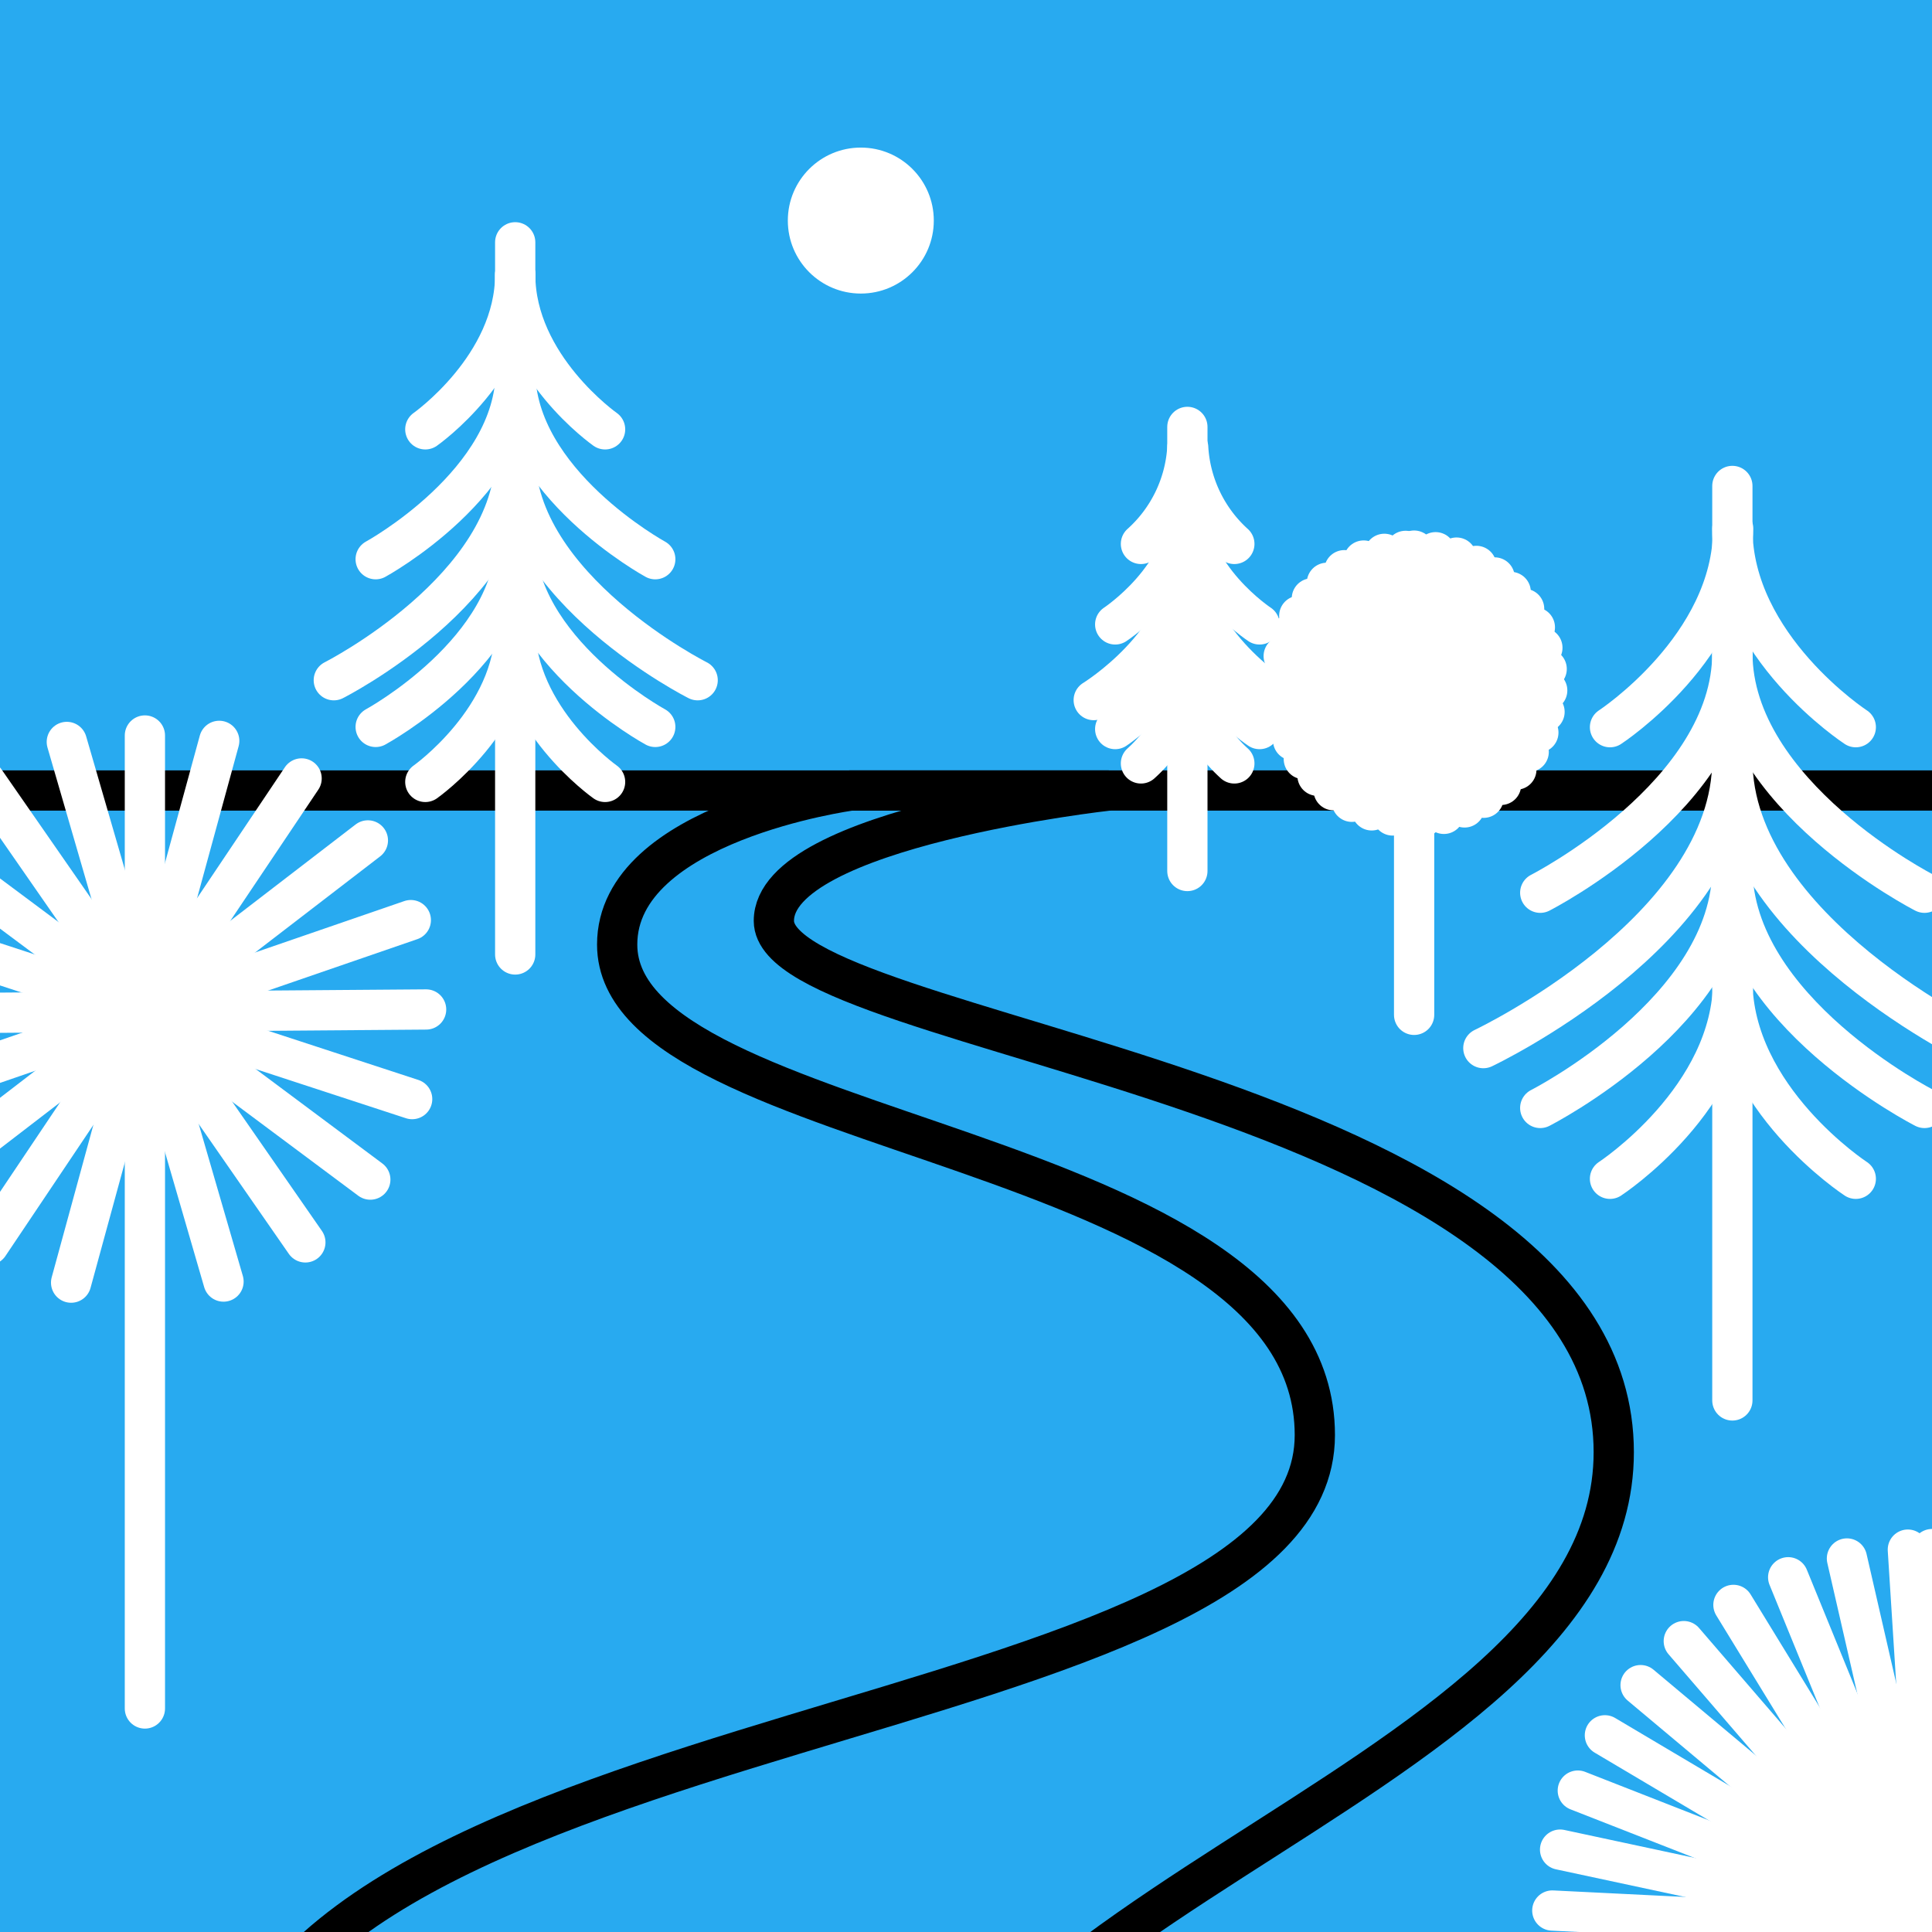 <svg xmlns="http://www.w3.org/2000/svg" xmlns:xlink="http://www.w3.org/1999/xlink" viewBox="0 0 72 72"><defs><style>.cls-1,.cls-4,.cls-5,.cls-6{fill:none;}.cls-2{clip-path:url(#clip-path);}.cls-3{fill:#28aaf0;}.cls-4,.cls-5{stroke:#000;}.cls-4{stroke-miterlimit:10;}.cls-4,.cls-5,.cls-6{stroke-width:1.5px;}.cls-5,.cls-6{stroke-linecap:round;stroke-linejoin:round;}.cls-6{stroke:#fff;}.cls-7{fill:#fff;}</style><clipPath id="clip-path"><rect class="cls-1" width="72" height="72"/></clipPath></defs><g id="Calque_5" data-name="Calque 5"><g class="cls-2"><rect class="cls-3" width="72" height="72"/><path class="cls-4" d="M8.32,78.45C10.77,63.66,49,64.74,49,53.48c0-11-26-10.93-26-18.28,0-4.56,8.71-5.74,8.71-5.74h9.61s-12.49,1.38-12.48,4.86c0,4.37,31.3,6.13,31.3,19.8C60.14,67,31.31,71.18,32.88,86"/><line class="cls-5" x1="71.99" y1="29.46" x2="-0.01" y2="29.46"/><line class="cls-6" x1="64.56" y1="52.19" x2="64.56" y2="18.11"/><path class="cls-6" d="M60,27.1s4.59-3,4.59-7.4"/><path class="cls-6" d="M60,43.93s4.59-3,4.59-7.4"/><path class="cls-6" d="M57.4,33.27s7.16-3.65,7.16-8.94"/><path class="cls-6" d="M57.4,41.29s7.16-3.64,7.16-8.93"/><path class="cls-6" d="M55.28,39.06s9.28-4.39,9.28-10.74"/><path class="cls-6" d="M69.16,27.1s-4.6-3-4.6-7.4"/><path class="cls-6" d="M69.16,43.93s-4.6-3-4.6-7.4"/><path class="cls-6" d="M71.72,33.27s-7.16-3.65-7.16-8.94"/><path class="cls-6" d="M71.72,41.29s-7.16-3.64-7.16-8.93"/><path class="cls-6" d="M73.84,39.06s-9.28-4.39-9.28-10.74"/><line class="cls-6" x1="44.25" y1="32.46" x2="44.25" y2="15.91"/><path class="cls-6" d="M42.52,20.27a5.23,5.23,0,0,0,1.73-3.59"/><path class="cls-6" d="M42.52,28.45a5.24,5.24,0,0,0,1.73-3.6"/><path class="cls-6" d="M41.56,23.27s2.69-1.77,2.69-4.34"/><path class="cls-6" d="M41.56,27.17s2.69-1.77,2.69-4.34"/><path class="cls-6" d="M40.76,26.09s3.49-2.14,3.49-5.22"/><path class="cls-6" d="M46,20.27a5.24,5.24,0,0,1-1.72-3.59"/><path class="cls-6" d="M46,28.45a5.25,5.25,0,0,1-1.72-3.6"/><path class="cls-6" d="M46.94,23.27s-2.69-1.77-2.69-4.34"/><path class="cls-6" d="M46.94,27.17s-2.69-1.77-2.69-4.34"/><path class="cls-6" d="M47.73,26.09S44.25,24,44.25,20.87"/><line class="cls-6" x1="19.2" y1="35.57" x2="19.2" y2="9.03"/><path class="cls-6" d="M15.85,16s3.35-2.35,3.35-5.77"/><path class="cls-6" d="M15.85,29.14s3.35-2.36,3.35-5.77"/><path class="cls-6" d="M14,20.84s5.22-2.85,5.22-7"/><path class="cls-6" d="M14,27.09s5.22-2.84,5.22-7"/><path class="cls-6" d="M12.44,25.35S19.2,21.93,19.2,17"/><path class="cls-6" d="M22.55,16s-3.35-2.35-3.35-5.77"/><path class="cls-6" d="M22.55,29.14s-3.35-2.36-3.35-5.77"/><path class="cls-6" d="M24.42,20.84s-5.22-2.85-5.22-7"/><path class="cls-6" d="M24.42,27.09s-5.22-2.84-5.22-7"/><path class="cls-6" d="M26,25.35S19.2,21.93,19.2,17"/><line class="cls-6" x1="52.7" y1="37.82" x2="52.7" y2="24.76"/><line class="cls-6" x1="52.7" y1="30.46" x2="52.7" y2="20.52"/><line class="cls-6" x1="51.9" y1="30.39" x2="53.5" y2="20.58"/><line class="cls-6" x1="51.12" y1="30.2" x2="54.28" y2="20.78"/><line class="cls-6" x1="50.38" y1="29.88" x2="55.02" y2="21.09"/><line class="cls-6" x1="49.7" y1="29.45" x2="55.7" y2="21.52"/><line class="cls-6" x1="49.1" y1="28.91" x2="56.3" y2="22.06"/><line class="cls-6" x1="48.59" y1="28.29" x2="56.8" y2="22.69"/><line class="cls-6" x1="48.19" y1="27.59" x2="57.2" y2="23.38"/><line class="cls-6" x1="47.91" y1="26.84" x2="57.48" y2="24.14"/><line class="cls-6" x1="47.76" y1="26.05" x2="57.64" y2="24.93"/><line class="cls-6" x1="47.73" y1="25.24" x2="57.66" y2="25.73"/><line class="cls-6" x1="47.84" y1="24.45" x2="57.56" y2="26.53"/><line class="cls-6" x1="48.07" y1="23.67" x2="57.33" y2="27.3"/><line class="cls-6" x1="48.42" y1="22.95" x2="56.97" y2="28.02"/><line class="cls-6" x1="48.89" y1="22.3" x2="56.51" y2="28.68"/><line class="cls-6" x1="49.45" y1="21.72" x2="55.94" y2="29.25"/><line class="cls-6" x1="50.1" y1="21.25" x2="55.29" y2="29.73"/><line class="cls-6" x1="50.82" y1="20.89" x2="54.58" y2="30.09"/><line class="cls-6" x1="51.59" y1="20.64" x2="53.81" y2="30.33"/><line class="cls-6" x1="52.38" y1="20.53" x2="53.01" y2="30.45"/><line class="cls-6" x1="72" y1="107.05" x2="72" y2="69.83"/><line class="cls-6" x1="72" y1="86.07" x2="72" y2="57.73"/><line class="cls-6" x1="69.71" y1="85.88" x2="74.29" y2="57.91"/><line class="cls-6" x1="67.49" y1="85.33" x2="76.51" y2="58.46"/><line class="cls-6" x1="65.38" y1="84.43" x2="78.62" y2="59.37"/><line class="cls-6" x1="63.45" y1="83.2" x2="80.55" y2="60.6"/><line class="cls-6" x1="61.74" y1="81.67" x2="82.26" y2="62.13"/><line class="cls-6" x1="60.29" y1="79.89" x2="83.71" y2="63.91"/><line class="cls-6" x1="59.16" y1="77.89" x2="84.84" y2="65.9"/><line class="cls-6" x1="58.36" y1="75.74" x2="85.64" y2="68.05"/><line class="cls-6" x1="57.92" y1="73.49" x2="86.08" y2="70.3"/><line class="cls-6" x1="57.85" y1="71.2" x2="86.15" y2="72.6"/><line class="cls-6" x1="58.14" y1="68.93" x2="85.86" y2="74.87"/><line class="cls-6" x1="58.8" y1="66.73" x2="85.2" y2="77.07"/><line class="cls-6" x1="59.81" y1="64.67" x2="84.19" y2="79.13"/><line class="cls-6" x1="61.14" y1="62.8" x2="82.86" y2="81"/><line class="cls-6" x1="62.75" y1="61.16" x2="81.25" y2="82.63"/><line class="cls-6" x1="64.6" y1="59.81" x2="79.4" y2="83.98"/><line class="cls-6" x1="66.64" y1="58.78" x2="77.36" y2="85.02"/><line class="cls-6" x1="68.83" y1="58.08" x2="75.17" y2="85.71"/><line class="cls-6" x1="71.1" y1="57.75" x2="72.9" y2="86.04"/><circle class="cls-7" cx="32.08" cy="8.22" r="2.72"/><line class="cls-6" x1="5.4" y1="63.67" x2="5.4" y2="27.41"/><line class="cls-6" x1="2.65" y1="47.8" x2="8.17" y2="27.61"/><line class="cls-6" x1="-0.42" y1="46.39" x2="11.24" y2="29.01"/><line class="cls-6" x1="-2.89" y1="44.08" x2="13.71" y2="31.32"/><line class="cls-6" x1="-4.49" y1="41.11" x2="15.31" y2="34.29"/><line class="cls-6" x1="-5.06" y1="37.78" x2="15.88" y2="37.62"/><line class="cls-6" x1="-4.54" y1="34.45" x2="15.36" y2="40.96"/><line class="cls-6" x1="-2.98" y1="31.45" x2="13.8" y2="43.96"/><line class="cls-6" x1="-0.56" y1="29.1" x2="11.38" y2="46.3"/><line class="cls-6" x1="2.49" y1="27.65" x2="8.33" y2="47.76"/></g></g></svg>